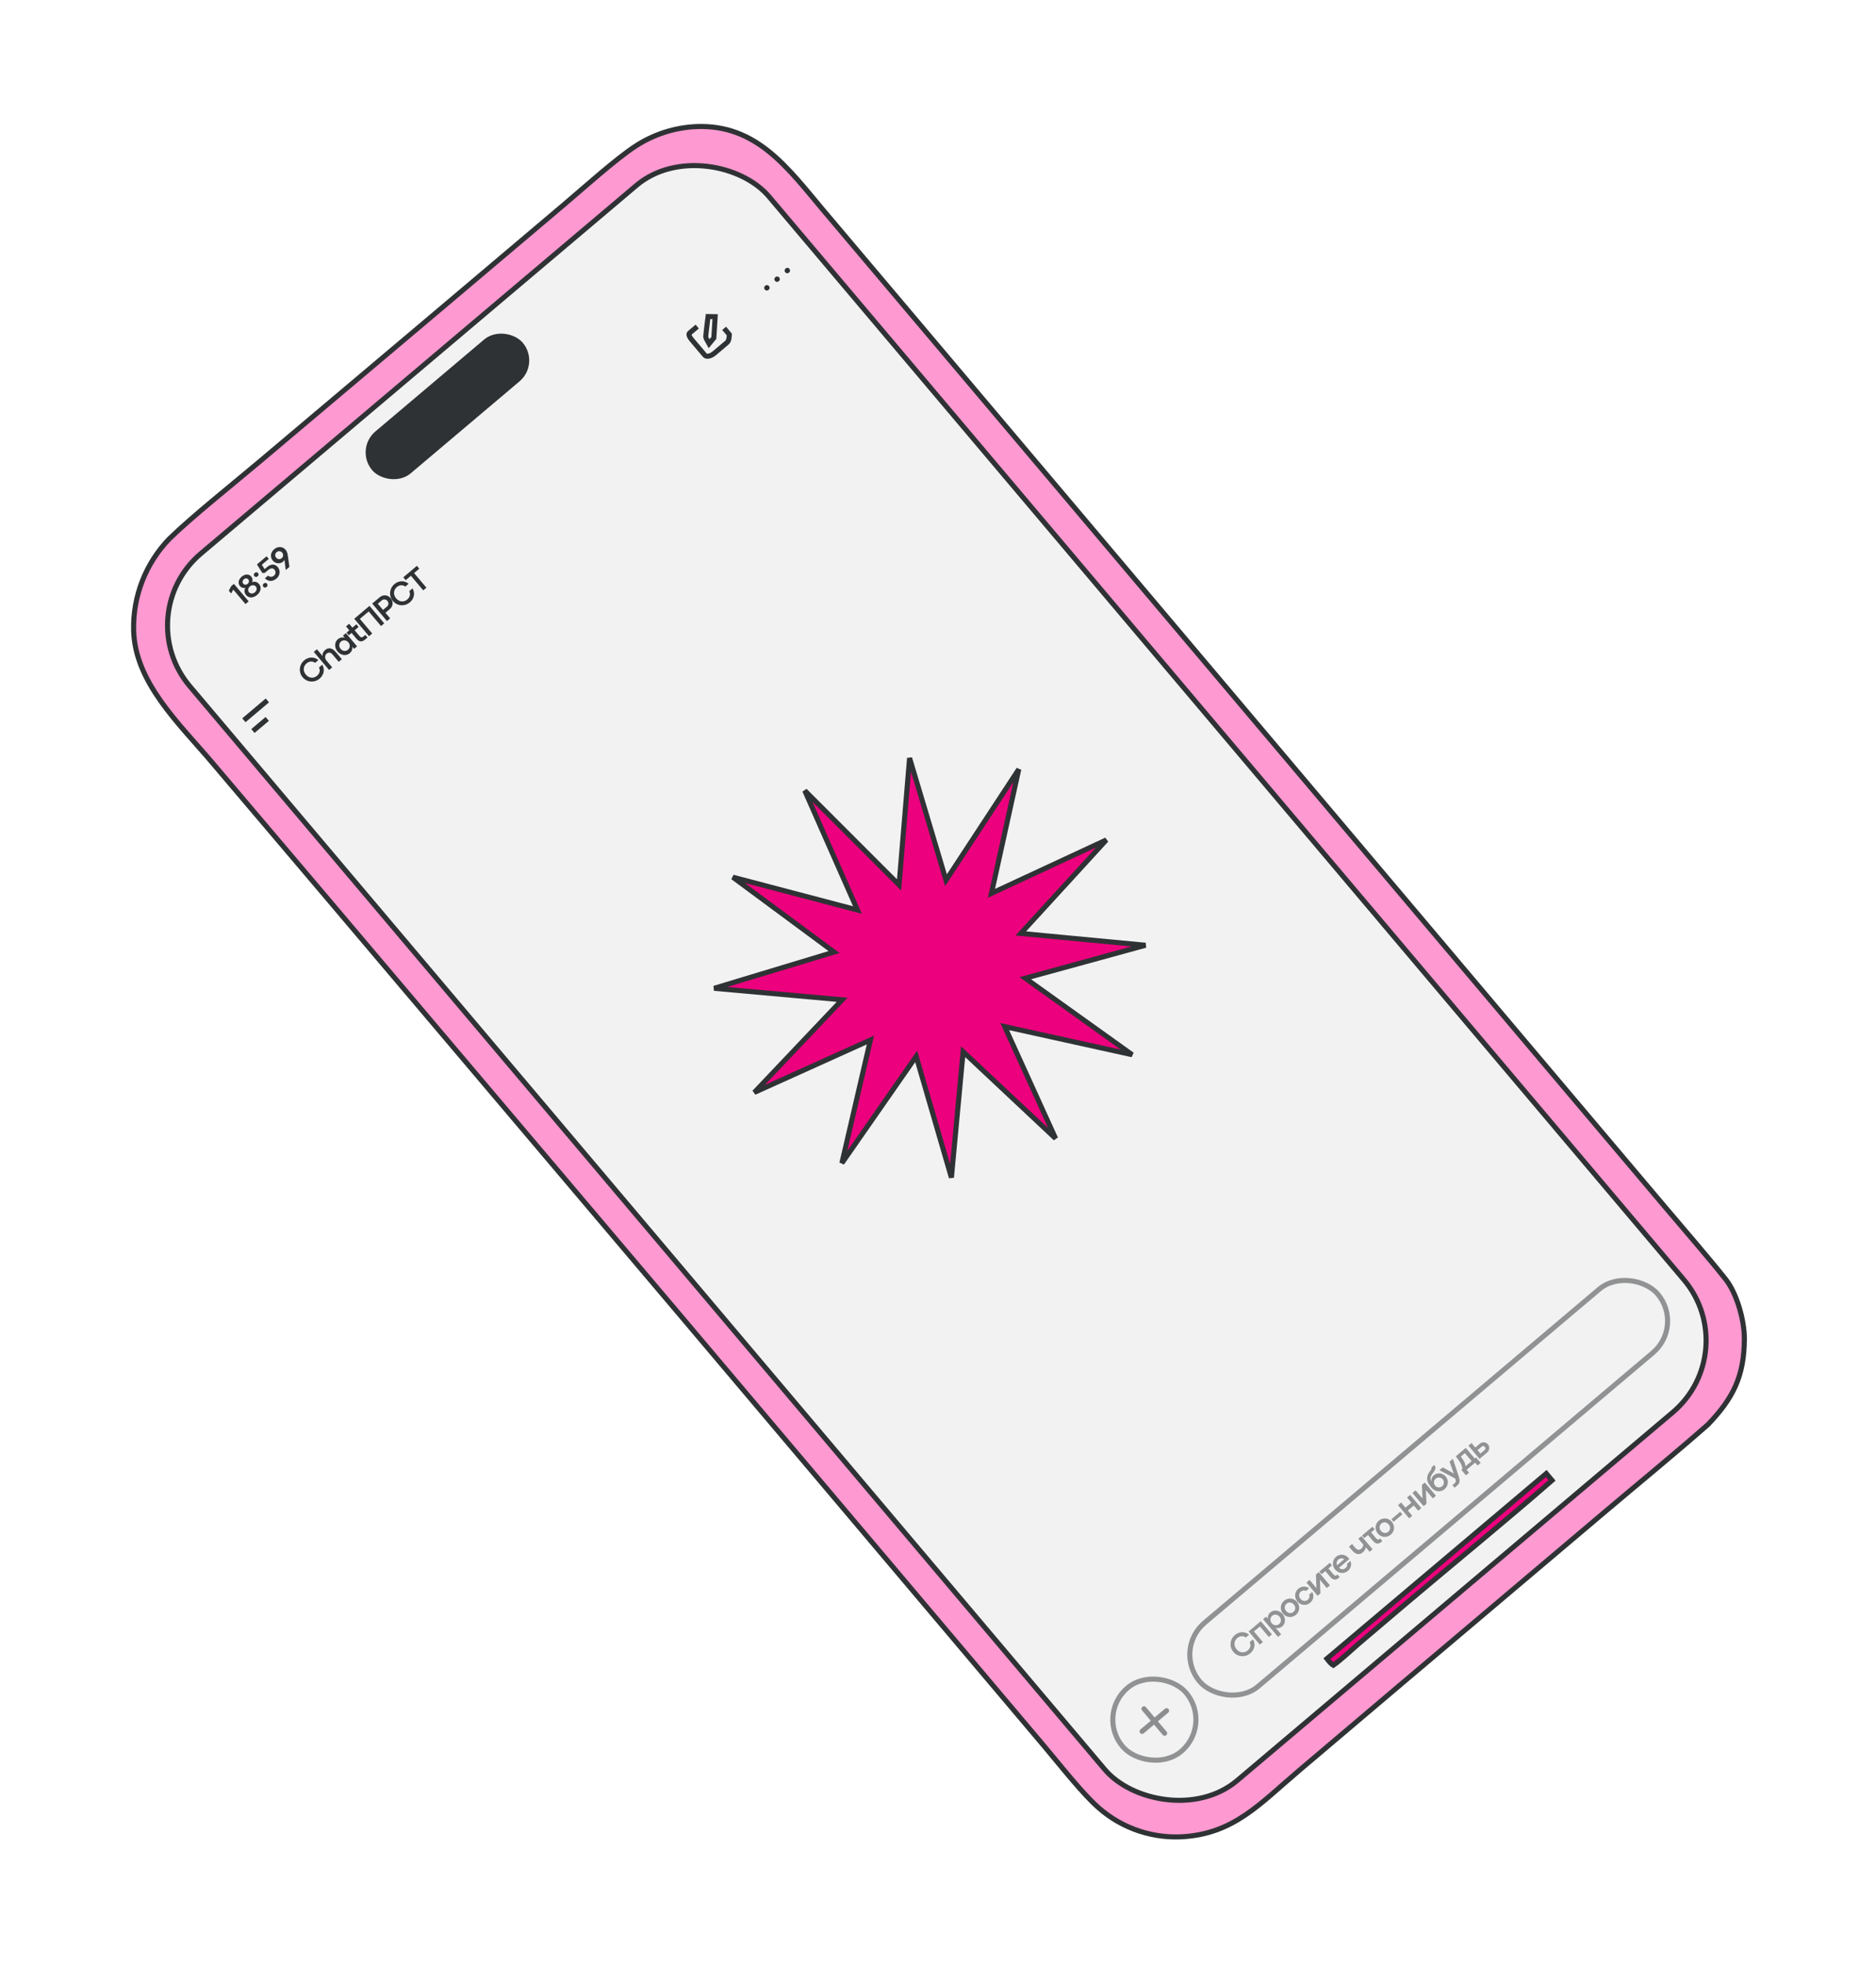 <?xml version="1.0" encoding="UTF-8"?> <svg xmlns="http://www.w3.org/2000/svg" width="441" height="462" viewBox="0 0 441 462" fill="none"><path d="M75.852 209.808L49.893 179.212C46.023 174.635 41.486 169.957 37.842 164.812C34.211 159.684 31.547 154.193 31.414 148.087L31.413 148.086C31.227 140.103 34.247 132.372 39.798 126.622C45.163 121.38 55.19 113.403 61.242 108.289L103.186 72.919L103.187 72.919L132.598 48.068L132.599 48.067C137.206 44.163 144.817 37.306 149.418 34.325L149.42 34.324C153.681 31.552 158.605 29.971 163.68 29.744C177.892 29.177 185.208 39.513 193.572 49.444L193.573 49.445L211.253 70.364L272.724 143.132L362.514 249.443L391.401 283.621L391.402 283.622C396.106 289.185 401.098 294.907 405.608 300.548C406.934 302.206 408.054 304.622 408.84 307.196C409.626 309.766 410.062 312.442 410.056 314.597C410.042 319.035 409.37 322.533 407.978 325.685C406.586 328.835 404.458 331.675 401.476 334.779C393.741 341.574 385.296 348.485 377.384 355.171L329.606 395.545L329.605 395.546L305.337 416.095C296.223 423.812 290.069 430.936 277.918 431.62L277.336 431.648C269.89 431.895 262.667 429.118 257.313 423.949L257.31 423.945L256.625 423.277C253.126 419.776 248.542 413.991 245.391 410.244L245.391 410.244L226.168 387.487L160.023 309.211L160.023 309.21L75.852 209.809L75.852 209.808Z" fill="#FF99D1" stroke="#2F3234" stroke-width="1.19"></path><rect x="30.33" y="144.355" width="178.26" height="377.459" rx="22.116" transform="rotate(-40.197 30.33 144.355)" fill="#F2F2F2" stroke="#2F3234" stroke-width="1.19"></rect><path d="M363.49 346.258L364.848 347.876C353.729 357.569 341.792 367.283 330.485 376.843L330.485 376.843L319.366 386.282L319.362 386.285C318.531 387.003 317.344 388.086 316.232 389.055C315.208 389.949 314.206 390.782 313.42 391.325C313.161 391.174 312.903 390.942 312.632 390.641C312.382 390.364 312.16 390.077 311.925 389.773L363.49 346.258Z" fill="#EC007D" stroke="#2F3234" stroke-width="1.19"></path><rect x="84.156" y="105.619" width="45.175" height="11.689" rx="5.845" transform="rotate(-40.197 84.156 105.619)" fill="#2F3234" stroke="#2F3234" stroke-width="1.19"></rect><path d="M189.173 185.782L201.565 213.844L172.276 206.135L196.069 223.726L167.88 232.242L197.966 234.945L177.321 256.709L204.613 244.393L197.905 273.323L215.368 248.246L223.652 276.718L226.407 247.145L248.145 267.534L236.189 241.243L266.145 247.848L241.018 229.872L269.283 222.127L239.968 219.347L260.074 197.378L233.065 209.924L239.49 180.763L222.386 206.841L213.819 178.138L211.347 207.942L189.173 185.782Z" fill="#EC007D" stroke="#2F3234" stroke-width="1.19"></path><rect opacity="0.5" x="275.694" y="387.65" width="141.001" height="19.546" rx="9.773" transform="rotate(-40.196 275.694 387.65)" stroke="#2F3234" stroke-width="1.19"></rect><rect opacity="0.5" x="257.59" y="402.943" width="19.546" height="19.546" rx="9.773" transform="rotate(-40.196 257.59 402.943)" stroke="#2F3234" stroke-width="1.19"></rect><path d="M57.328 169.26L62.85 164.594" stroke="#2F3234" stroke-width="1.19"></path><path d="M59.457 171.781L62.818 168.941" stroke="#2F3234" stroke-width="1.19"></path><path d="M75.128 159.474C74.732 159.809 74.287 160.021 73.793 160.11C73.3 160.199 72.818 160.162 72.348 159.997C71.879 159.831 71.48 159.551 71.148 159.159C70.817 158.767 70.609 158.327 70.524 157.839C70.441 157.348 70.484 156.867 70.654 156.395C70.825 155.923 71.108 155.52 71.504 155.185C71.806 154.93 72.146 154.745 72.524 154.629C72.904 154.511 73.296 154.489 73.699 154.562C74.104 154.634 74.484 154.818 74.838 155.115L74.072 155.763C73.737 155.525 73.395 155.423 73.046 155.455C72.698 155.487 72.371 155.633 72.065 155.891C71.807 156.109 71.624 156.369 71.514 156.672C71.405 156.971 71.381 157.284 71.444 157.611C71.508 157.936 71.661 158.241 71.902 158.527C72.147 158.817 72.423 159.019 72.731 159.135C73.039 159.25 73.35 159.279 73.663 159.222C73.977 159.16 74.263 159.02 74.523 158.8C74.829 158.542 75.028 158.245 75.119 157.909C75.209 157.57 75.164 157.217 74.984 156.849L75.754 156.198C75.989 156.599 76.109 157.005 76.114 157.415C76.119 157.824 76.032 158.207 75.852 158.562C75.673 158.913 75.432 159.217 75.128 159.474ZM74.498 152.573L75.567 153.837L75.842 154.2C75.794 153.943 75.819 153.689 75.917 153.438C76.013 153.184 76.178 152.959 76.411 152.762C76.824 152.413 77.245 152.281 77.675 152.366C78.106 152.451 78.529 152.74 78.945 153.232L80.358 154.904L79.628 155.521L78.228 153.865C77.976 153.567 77.73 153.401 77.487 153.368C77.244 153.332 77.007 153.412 76.778 153.605C76.635 153.726 76.534 153.88 76.475 154.068C76.417 154.252 76.41 154.447 76.454 154.655C76.498 154.862 76.597 155.056 76.75 155.238L78.089 156.822L77.358 157.439L73.768 153.19L74.498 152.573ZM82.201 153.507C81.928 153.738 81.617 153.875 81.27 153.917C80.922 153.959 80.579 153.907 80.24 153.763C79.901 153.618 79.604 153.396 79.351 153.097C79.1 152.799 78.931 152.471 78.845 152.112C78.761 151.752 78.768 151.405 78.865 151.071C78.963 150.733 79.147 150.45 79.419 150.22C79.672 150.006 79.944 149.872 80.232 149.818C80.521 149.76 80.798 149.785 81.061 149.893L80.618 149.368L81.312 148.781L83.933 151.884L83.239 152.47L82.798 151.948C82.861 152.226 82.839 152.503 82.734 152.778C82.63 153.052 82.453 153.295 82.201 153.507ZM81.805 152.683C81.972 152.542 82.09 152.371 82.157 152.169C82.225 151.963 82.237 151.753 82.193 151.538C82.148 151.321 82.049 151.124 81.898 150.944C81.749 150.767 81.57 150.64 81.364 150.563C81.158 150.482 80.948 150.457 80.737 150.488C80.525 150.519 80.335 150.605 80.168 150.746C80.001 150.887 79.883 151.057 79.814 151.257C79.743 151.455 79.729 151.662 79.77 151.879C79.814 152.094 79.916 152.296 80.075 152.485C80.24 152.68 80.426 152.816 80.633 152.893C80.839 152.97 81.045 152.989 81.25 152.951C81.455 152.912 81.64 152.823 81.805 152.683ZM85.761 150.339C85.465 150.589 85.151 150.715 84.818 150.717C84.483 150.717 84.122 150.488 83.735 150.029L82.641 148.734L81.998 149.277L81.468 148.65L82.11 148.107L81.343 147.198L82.068 146.575L82.841 147.489L83.77 146.704L84.3 147.332L83.371 148.117L84.493 149.445C84.797 149.805 85.099 149.859 85.399 149.605L85.879 149.2L86.391 149.806L85.761 150.339ZM83.278 145.402L86.858 142.378L90.326 146.482L89.574 147.117L86.672 143.683L84.599 145.435L87.501 148.869L86.746 149.507L83.278 145.402ZM89.225 140.377C89.499 140.146 89.794 139.999 90.109 139.936C90.427 139.871 90.735 139.893 91.034 140.002C91.334 140.108 91.595 140.292 91.818 140.556C92.052 140.834 92.2 141.131 92.261 141.448C92.321 141.764 92.293 142.071 92.178 142.372C92.064 142.669 91.87 142.932 91.599 143.162L90.609 143.998L91.716 145.308L90.964 145.943L87.496 141.838L89.225 140.377ZM90.996 142.522C91.125 142.413 91.216 142.282 91.268 142.127C91.319 141.971 91.326 141.811 91.291 141.647C91.259 141.482 91.184 141.33 91.066 141.191C90.961 141.066 90.831 140.976 90.677 140.92C90.523 140.864 90.363 140.849 90.199 140.874C90.036 140.898 89.89 140.964 89.761 141.073L88.814 141.873L90.043 143.328L90.996 142.522ZM96.342 141.548C95.946 141.883 95.501 142.095 95.008 142.185C94.514 142.274 94.032 142.236 93.562 142.072C93.094 141.905 92.694 141.626 92.362 141.234C92.031 140.841 91.823 140.401 91.739 139.914C91.655 139.423 91.698 138.941 91.869 138.47C92.039 137.998 92.323 137.595 92.719 137.26C93.021 137.005 93.361 136.82 93.738 136.704C94.118 136.586 94.51 136.564 94.913 136.637C95.318 136.708 95.698 136.893 96.053 137.19L95.286 137.837C94.951 137.6 94.609 137.497 94.26 137.53C93.912 137.562 93.585 137.708 93.279 137.966C93.022 138.184 92.838 138.444 92.728 138.747C92.619 139.046 92.596 139.359 92.658 139.686C92.722 140.011 92.875 140.316 93.117 140.602C93.361 140.891 93.638 141.094 93.946 141.21C94.254 141.325 94.564 141.354 94.878 141.296C95.191 141.235 95.478 141.094 95.737 140.875C96.043 140.617 96.242 140.319 96.334 139.983C96.424 139.645 96.379 139.292 96.198 138.923L96.968 138.273C97.203 138.674 97.324 139.08 97.328 139.489C97.333 139.899 97.246 140.281 97.067 140.636C96.888 140.988 96.646 141.292 96.342 141.548ZM96.594 135.299L95.372 136.332L94.806 135.662L97.999 132.964L98.565 133.634L97.343 134.667L100.245 138.101L99.496 138.733L96.594 135.299Z" fill="#2F3234"></path><path opacity="0.5" d="M293.915 388.509C293.519 388.844 293.074 389.056 292.58 389.145C292.087 389.235 291.605 389.197 291.135 389.032C290.667 388.866 290.267 388.586 289.935 388.194C289.604 387.802 289.396 387.362 289.312 386.874C289.228 386.383 289.271 385.902 289.441 385.43C289.612 384.959 289.895 384.555 290.292 384.22C290.593 383.965 290.933 383.78 291.311 383.664C291.691 383.547 292.083 383.524 292.486 383.597C292.891 383.669 293.271 383.853 293.625 384.15L292.859 384.798C292.524 384.56 292.182 384.458 291.833 384.49C291.485 384.523 291.158 384.668 290.852 384.926C290.594 385.144 290.411 385.404 290.301 385.707C290.192 386.006 290.168 386.319 290.231 386.646C290.295 386.971 290.448 387.276 290.689 387.562C290.934 387.852 291.21 388.054 291.518 388.17C291.826 388.286 292.137 388.315 292.45 388.257C292.764 388.195 293.05 388.055 293.31 387.836C293.616 387.577 293.815 387.28 293.906 386.944C293.996 386.606 293.951 386.252 293.771 385.884L294.541 385.234C294.776 385.635 294.896 386.04 294.901 386.45C294.906 386.859 294.819 387.242 294.639 387.597C294.46 387.948 294.219 388.252 293.915 388.509ZM293.524 383.372L296.373 380.965L298.994 384.067L298.27 384.679L296.171 382.195L294.768 383.381L296.867 385.865L296.146 386.474L293.524 383.372ZM297.615 379.915L298.056 380.437C298.009 380.153 298.033 379.877 298.129 379.611C298.224 379.34 298.383 379.111 298.604 378.924C298.892 378.681 299.212 378.536 299.566 378.489C299.921 378.441 300.27 378.488 300.611 378.63C300.952 378.769 301.25 378.989 301.503 379.289C301.758 379.59 301.926 379.922 302.008 380.284C302.088 380.644 302.076 380.995 301.97 381.335C301.867 381.674 301.674 381.963 301.39 382.203C301.167 382.392 300.916 382.512 300.639 382.563C300.36 382.613 300.092 382.591 299.834 382.499L300.153 382.845L301.168 384.046L300.437 384.663L296.921 380.502L297.615 379.915ZM300.689 381.642C300.854 381.503 300.972 381.335 301.045 381.14C301.116 380.942 301.13 380.735 301.089 380.518C301.047 380.302 300.944 380.096 300.779 379.901C300.619 379.711 300.436 379.578 300.229 379.501C300.025 379.422 299.818 379.402 299.609 379.441C299.401 379.475 299.213 379.563 299.046 379.704C298.881 379.844 298.765 380.016 298.697 380.222C298.629 380.424 298.617 380.634 298.661 380.852C298.706 381.069 298.803 381.266 298.953 381.443C299.109 381.628 299.292 381.761 299.5 381.84C299.707 381.917 299.915 381.939 300.125 381.906C300.336 381.87 300.524 381.782 300.689 381.642ZM304.633 379.463C304.325 379.723 303.984 379.885 303.611 379.949C303.239 380.011 302.878 379.977 302.526 379.847C302.173 379.714 301.869 379.497 301.614 379.195C301.36 378.895 301.198 378.56 301.126 378.19C301.054 377.819 301.08 377.456 301.204 377.1C301.329 376.742 301.547 376.433 301.857 376.171C302.168 375.907 302.511 375.744 302.885 375.68C303.258 375.616 303.622 375.65 303.975 375.783C304.328 375.915 304.632 376.131 304.885 376.431C305.14 376.733 305.303 377.069 305.375 377.439C305.447 377.81 305.419 378.175 305.291 378.534C305.164 378.89 304.945 379.199 304.633 379.463ZM304.065 378.779C304.238 378.633 304.358 378.461 304.425 378.262C304.495 378.063 304.506 377.856 304.461 377.643C304.417 377.428 304.317 377.228 304.161 377.043C304.006 376.86 303.826 376.729 303.622 376.65C303.417 376.568 303.211 376.544 303.003 376.578C302.792 376.611 302.602 376.7 302.431 376.844C302.26 376.989 302.14 377.162 302.073 377.364C302.004 377.564 301.992 377.772 302.037 377.989C302.083 378.202 302.183 378.4 302.338 378.583C302.494 378.768 302.674 378.901 302.876 378.982C303.081 379.061 303.286 379.083 303.493 379.05C303.701 379.016 303.892 378.925 304.065 378.779ZM307.985 376.631C307.683 376.886 307.347 377.044 306.978 377.104C306.61 377.163 306.251 377.125 305.899 376.991C305.548 376.857 305.246 376.64 304.992 376.34C304.741 376.043 304.578 375.709 304.504 375.34C304.431 374.972 304.454 374.611 304.573 374.258C304.693 373.902 304.903 373.597 305.205 373.342C305.465 373.122 305.744 372.974 306.044 372.896C306.343 372.817 306.64 372.807 306.936 372.867C307.23 372.926 307.503 373.045 307.755 373.225L307.01 373.855C306.8 373.746 306.588 373.707 306.374 373.74C306.162 373.771 305.965 373.863 305.782 374.018C305.629 374.147 305.518 374.308 305.45 374.5C305.38 374.691 305.365 374.894 305.407 375.111C305.449 375.327 305.552 375.533 305.717 375.728C305.883 375.925 306.07 376.063 306.276 376.14C306.481 376.215 306.684 376.235 306.885 376.199C307.087 376.164 307.264 376.082 307.416 375.952C307.602 375.796 307.726 375.613 307.791 375.404C307.853 375.192 307.839 374.966 307.747 374.727L308.489 374.1C308.637 374.385 308.718 374.682 308.734 374.989C308.749 375.293 308.694 375.589 308.567 375.875C308.438 376.16 308.244 376.412 307.985 376.631ZM307.109 371.888L307.84 371.271L309.466 373.196L309.469 373.194L309.339 370.003L310.006 369.44L312.63 372.545L311.897 373.165L310.27 371.239L310.267 371.242L310.4 374.43L309.733 374.993L307.109 371.888ZM312.279 368.569L313.429 369.93C313.581 370.11 313.723 370.217 313.856 370.252C313.99 370.284 314.133 370.236 314.283 370.109L314.41 370.002L314.923 370.608L314.657 370.833C314.325 371.113 313.996 371.231 313.669 371.187C313.342 371.139 313.02 370.928 312.704 370.554L311.549 369.186L310.677 369.923L310.159 369.311L312.598 367.25L313.115 367.863L312.279 368.569ZM316.993 366.107C317.051 366.175 317.116 366.262 317.187 366.367L314.764 368.415C314.927 368.559 315.1 368.658 315.283 368.711C315.467 368.762 315.647 368.769 315.822 368.731C315.998 368.69 316.157 368.609 316.3 368.488C316.481 368.335 316.599 368.175 316.654 368.007C316.71 367.836 316.708 367.66 316.648 367.48L317.445 366.807C317.552 367.044 317.606 367.301 317.607 367.58C317.608 367.859 317.546 368.135 317.422 368.408C317.299 368.678 317.113 368.918 316.866 369.127C316.562 369.384 316.225 369.542 315.856 369.603C315.486 369.663 315.126 369.626 314.774 369.492C314.423 369.358 314.121 369.141 313.867 368.841C313.614 368.542 313.451 368.207 313.377 367.839C313.303 367.47 313.327 367.108 313.448 366.754C313.57 366.4 313.782 366.094 314.086 365.837C314.39 365.581 314.722 365.425 315.082 365.369C315.441 365.313 315.789 365.352 316.126 365.485C316.463 365.614 316.752 365.821 316.993 366.107ZM315.98 366.42C315.873 366.314 315.741 366.245 315.583 366.213C315.423 366.179 315.258 366.185 315.087 366.233C314.917 366.276 314.762 366.358 314.621 366.477C314.426 366.642 314.297 366.844 314.234 367.083C314.171 367.319 314.199 367.566 314.317 367.825L315.98 366.42ZM321.966 364.657L321.061 363.586C321.028 363.796 320.954 364.005 320.84 364.212C320.725 364.419 320.56 364.614 320.345 364.796C319.945 365.134 319.529 365.261 319.099 365.176C318.669 365.088 318.247 364.798 317.832 364.307L317.105 363.447L317.835 362.83L318.549 363.675C318.799 363.971 319.045 364.137 319.287 364.174C319.529 364.211 319.758 364.138 319.975 363.954C320.146 363.81 320.267 363.659 320.339 363.503C320.412 363.344 320.465 363.173 320.5 362.989L319.311 361.583L320.042 360.966L322.663 364.068L321.966 364.657ZM322.312 360.092L323.462 361.453C323.613 361.632 323.756 361.74 323.889 361.775C324.023 361.807 324.165 361.759 324.316 361.632L324.443 361.525L324.955 362.131L324.69 362.356C324.358 362.636 324.028 362.754 323.701 362.71C323.374 362.662 323.053 362.451 322.737 362.076L321.582 360.709L320.709 361.446L320.192 360.834L322.63 358.773L323.148 359.386L322.312 360.092ZM326.919 360.632C326.611 360.892 326.271 361.054 325.897 361.118C325.526 361.18 325.164 361.146 324.812 361.016C324.459 360.883 324.155 360.666 323.9 360.364C323.647 360.064 323.484 359.729 323.412 359.359C323.341 358.988 323.367 358.625 323.49 358.269C323.615 357.911 323.833 357.602 324.143 357.34C324.455 357.076 324.797 356.913 325.171 356.849C325.545 356.785 325.908 356.819 326.261 356.952C326.615 357.084 326.918 357.3 327.171 357.6C327.426 357.902 327.59 358.238 327.661 358.608C327.733 358.979 327.705 359.344 327.578 359.703C327.451 360.059 327.231 360.368 326.919 360.632ZM326.352 359.948C326.525 359.802 326.645 359.63 326.712 359.431C326.781 359.232 326.793 359.025 326.747 358.812C326.703 358.597 326.603 358.397 326.447 358.212C326.292 358.029 326.113 357.898 325.908 357.819C325.704 357.737 325.497 357.713 325.289 357.747C325.079 357.78 324.888 357.869 324.717 358.013C324.546 358.158 324.427 358.331 324.359 358.533C324.29 358.733 324.278 358.941 324.324 359.158C324.369 359.371 324.47 359.569 324.624 359.752C324.781 359.937 324.96 360.07 325.163 360.151C325.367 360.23 325.573 360.252 325.779 360.219C325.988 360.185 326.179 360.094 326.352 359.948ZM327.092 357L329.153 355.259L329.66 355.859L327.599 357.601L327.092 357ZM328.641 353.694L329.362 353.085L330.38 354.289L331.78 353.106L330.763 351.902L331.487 351.29L334.111 354.395L333.387 355.007L332.344 353.773L330.943 354.956L331.986 356.19L331.265 356.8L328.641 353.694ZM332.032 350.829L332.762 350.212L334.389 352.137L334.392 352.135L334.262 348.945L334.929 348.381L337.553 351.487L336.82 352.106L335.193 350.181L335.19 350.183L335.323 353.371L334.656 353.935L332.032 350.829ZM337.007 346.723C337.309 346.468 337.634 346.312 337.981 346.253C338.33 346.193 338.669 346.228 338.998 346.361C339.327 346.489 339.617 346.703 339.869 347C340.102 347.276 340.25 347.594 340.313 347.954C340.375 348.313 340.342 348.67 340.215 349.026C340.09 349.379 339.875 349.685 339.571 349.942C339.27 350.197 338.932 350.354 338.559 350.414C338.188 350.473 337.825 350.436 337.472 350.303C337.119 350.167 336.815 349.948 336.56 349.646L336.33 349.375C335.792 348.737 335.509 348.133 335.482 347.562C335.455 346.988 335.622 346.451 335.982 345.95L336.124 345.758C336.246 345.592 336.338 345.462 336.398 345.366C336.459 345.266 336.5 345.171 336.52 345.082C336.541 344.992 336.526 344.917 336.475 344.856L337.178 344.262C337.358 344.475 337.44 344.701 337.424 344.939C337.406 345.175 337.34 345.391 337.226 345.587C337.113 345.783 336.967 345.994 336.789 346.22L336.672 346.376C336.455 346.686 336.33 346.994 336.295 347.3C336.262 347.604 336.331 347.866 336.503 348.086C336.465 347.828 336.488 347.582 336.571 347.346C336.655 347.106 336.8 346.899 337.007 346.723ZM339.007 349.255C339.172 349.115 339.288 348.949 339.354 348.754C339.421 348.556 339.436 348.355 339.399 348.152C339.364 347.948 339.279 347.766 339.145 347.607C339.013 347.45 338.848 347.337 338.652 347.268C338.458 347.198 338.258 347.179 338.051 347.212C337.845 347.245 337.66 347.331 337.497 347.468C337.332 347.608 337.215 347.775 337.146 347.971C337.078 348.168 337.062 348.367 337.099 348.57C337.136 348.773 337.223 348.955 337.359 349.116C337.493 349.275 337.657 349.39 337.851 349.461C338.047 349.529 338.248 349.548 338.452 349.517C338.657 349.481 338.842 349.394 339.007 349.255ZM341.955 348.548C342.062 348.458 342.135 348.367 342.175 348.275C342.216 348.181 342.23 348.079 342.217 347.97C342.206 347.859 342.172 347.723 342.117 347.563L342.064 347.427L338.376 345.474L339.145 344.824L341.462 346.084L341.81 346.338L341.624 345.952L340.756 343.468L341.532 342.807L342.885 346.862C343.024 347.276 343.1 347.613 343.114 347.874C343.129 348.137 343.085 348.364 342.981 348.555C342.881 348.747 342.711 348.944 342.472 349.146L341.949 349.587L341.439 348.984L341.955 348.548ZM343.77 345.188C343.754 344.888 343.68 344.573 343.547 344.245C343.412 343.914 343.203 343.556 342.919 343.171L342.225 342.221L344.567 340.243L346.673 342.735L346.978 342.478L348.064 343.763L347.34 344.375L346.769 343.699L344.759 345.398L345.33 346.074L344.606 346.686L343.52 345.4L343.77 345.188ZM344.36 341.467L343.392 342.286L343.802 342.839C344.039 343.163 344.209 343.463 344.313 343.737C344.419 344.009 344.483 344.286 344.507 344.566L345.949 343.347L344.36 341.467ZM345.915 339.104L346.802 340.154L347.828 339.287C348.019 339.126 348.231 339.016 348.462 338.959C348.694 338.9 348.926 338.906 349.155 338.978C349.387 339.048 349.592 339.189 349.77 339.4C349.947 339.609 350.051 339.835 350.083 340.077C350.114 340.316 350.08 340.548 349.983 340.772C349.888 340.994 349.743 341.186 349.55 341.349L347.809 342.821L345.188 339.718L345.915 339.104ZM349.001 340.743C349.074 340.681 349.125 340.607 349.155 340.52C349.183 340.431 349.188 340.341 349.171 340.252C349.155 340.159 349.116 340.077 349.055 340.004C348.961 339.893 348.844 339.832 348.703 339.82C348.562 339.805 348.437 339.844 348.326 339.937L347.327 340.781L348.005 341.584L349.001 340.743Z" fill="#2F3234"></path><path d="M54.834 138.552L54.34 139.461L53.779 138.802L54.362 137.735L54.987 137.208L58.457 141.315L57.706 141.95L54.834 138.552ZM60.439 139.8C60.131 140.061 59.815 140.235 59.49 140.323C59.165 140.408 58.858 140.407 58.571 140.319C58.283 140.231 58.036 140.066 57.83 139.822C57.677 139.641 57.573 139.448 57.517 139.244C57.462 139.035 57.45 138.834 57.484 138.641C57.515 138.445 57.581 138.271 57.682 138.117C57.552 138.167 57.41 138.186 57.254 138.173C57.1 138.158 56.949 138.115 56.802 138.043C56.655 137.967 56.53 137.867 56.426 137.745C56.234 137.517 56.126 137.269 56.102 137C56.078 136.73 56.13 136.466 56.258 136.205C56.387 135.945 56.573 135.712 56.816 135.507C57.066 135.296 57.327 135.15 57.601 135.071C57.874 134.989 58.138 134.983 58.394 135.053C58.651 135.122 58.877 135.27 59.071 135.5C59.175 135.622 59.251 135.764 59.301 135.926C59.353 136.085 59.374 136.244 59.362 136.402C59.351 136.56 59.309 136.695 59.236 136.809C59.405 136.728 59.589 136.688 59.787 136.69C59.983 136.689 60.178 136.735 60.372 136.826C60.565 136.915 60.739 137.051 60.893 137.234C61.097 137.476 61.217 137.746 61.254 138.047C61.292 138.345 61.243 138.648 61.105 138.954C60.967 139.26 60.745 139.542 60.439 139.8ZM58.228 137.19C58.341 137.094 58.422 136.984 58.471 136.86C58.521 136.735 58.536 136.61 58.517 136.485C58.498 136.36 58.448 136.25 58.368 136.156C58.286 136.059 58.185 135.993 58.065 135.956C57.945 135.916 57.82 135.91 57.688 135.939C57.559 135.965 57.439 136.025 57.328 136.119C57.216 136.214 57.133 136.325 57.082 136.451C57.032 136.576 57.016 136.702 57.033 136.828C57.049 136.953 57.097 137.064 57.179 137.16C57.259 137.255 57.359 137.322 57.479 137.362C57.601 137.4 57.728 137.405 57.859 137.377C57.99 137.349 58.113 137.286 58.228 137.19ZM59.919 139.19C60.063 139.068 60.172 138.925 60.243 138.761C60.315 138.597 60.342 138.433 60.324 138.268C60.308 138.103 60.246 137.955 60.137 137.827C60.025 137.694 59.887 137.605 59.725 137.559C59.563 137.51 59.395 137.507 59.221 137.551C59.047 137.594 58.888 137.677 58.743 137.799C58.598 137.922 58.49 138.065 58.418 138.229C58.348 138.391 58.323 138.557 58.343 138.727C58.362 138.893 58.428 139.043 58.541 139.176C58.649 139.304 58.783 139.391 58.942 139.436C59.103 139.48 59.269 139.481 59.441 139.439C59.614 139.396 59.774 139.313 59.919 139.19ZM60.561 135.435C60.478 135.505 60.39 135.549 60.295 135.567C60.2 135.585 60.109 135.58 60.022 135.55C59.933 135.518 59.858 135.466 59.796 135.394C59.735 135.321 59.696 135.24 59.679 135.151C59.663 135.058 59.672 134.966 59.705 134.876C59.741 134.783 59.801 134.702 59.886 134.63C59.968 134.56 60.057 134.517 60.152 134.498C60.249 134.478 60.342 134.484 60.431 134.516C60.518 134.546 60.592 134.597 60.653 134.669C60.75 134.784 60.791 134.914 60.775 135.058C60.759 135.203 60.688 135.328 60.561 135.435ZM62.67 137.931C62.587 138.001 62.499 138.045 62.404 138.063C62.309 138.081 62.218 138.075 62.13 138.046C62.041 138.014 61.966 137.962 61.905 137.889C61.844 137.817 61.805 137.736 61.788 137.647C61.772 137.554 61.78 137.462 61.814 137.371C61.85 137.279 61.91 137.197 61.995 137.126C62.077 137.056 62.166 137.012 62.261 136.994C62.358 136.974 62.451 136.98 62.54 137.012C62.627 137.042 62.701 137.093 62.762 137.165C62.859 137.28 62.9 137.409 62.884 137.554C62.868 137.698 62.797 137.824 62.67 137.931ZM64.979 135.965C64.727 136.177 64.452 136.333 64.152 136.431C63.85 136.527 63.536 136.537 63.21 136.461C62.886 136.383 62.574 136.194 62.274 135.892L63.004 135.275C63.165 135.411 63.331 135.496 63.504 135.53C63.675 135.561 63.838 135.553 63.991 135.506C64.145 135.456 64.281 135.38 64.4 135.28C64.549 135.154 64.653 135.009 64.714 134.844C64.775 134.679 64.79 134.513 64.759 134.345C64.726 134.176 64.65 134.021 64.531 133.881C64.343 133.657 64.119 133.553 63.859 133.569C63.602 133.583 63.333 133.707 63.052 133.941L62.219 134.64L61.674 134.65L60.4 132.633L62.663 130.721L63.181 131.334L61.551 132.711L62.208 133.739L62.794 133.244C63.091 132.992 63.39 132.824 63.691 132.739C63.994 132.652 64.282 132.653 64.557 132.742C64.83 132.828 65.074 132.998 65.288 133.252C65.502 133.505 65.639 133.795 65.697 134.122C65.756 134.444 65.726 134.77 65.607 135.098C65.488 135.423 65.278 135.712 64.979 135.965ZM64.45 129.067C64.744 128.819 65.057 128.661 65.39 128.593C65.723 128.522 66.042 128.541 66.347 128.649C66.652 128.753 66.914 128.935 67.133 129.194C67.251 129.333 67.344 129.478 67.414 129.63C67.483 129.781 67.54 129.957 67.585 130.157C67.628 130.355 67.673 130.618 67.718 130.945L68.031 133.225L67.165 133.957L66.868 131.518C66.802 131.702 66.7 131.852 66.561 131.969C66.334 132.161 66.071 132.285 65.773 132.34C65.475 132.392 65.18 132.367 64.888 132.266C64.593 132.163 64.34 131.985 64.128 131.734C63.908 131.474 63.772 131.186 63.718 130.87C63.665 130.549 63.7 130.232 63.823 129.917C63.947 129.598 64.156 129.315 64.45 129.067ZM65.026 129.754C64.891 129.868 64.796 130 64.74 130.151C64.685 130.298 64.672 130.45 64.702 130.607C64.731 130.765 64.804 130.912 64.92 131.049C65.034 131.184 65.167 131.28 65.319 131.338C65.471 131.395 65.626 131.411 65.783 131.385C65.941 131.355 66.087 131.284 66.222 131.17C66.368 131.046 66.466 130.903 66.513 130.743C66.56 130.582 66.566 130.424 66.53 130.268C66.493 130.109 66.426 129.973 66.329 129.858C66.213 129.721 66.079 129.626 65.927 129.572C65.776 129.517 65.622 129.505 65.464 129.539C65.307 129.569 65.16 129.64 65.026 129.754Z" fill="#2F3234"></path><path d="M163.903 76.739C163.903 76.739 162.222 78.158 162.102 78.26C161.724 78.579 162.216 79.368 162.535 79.746C163.854 81.306 165.274 82.987 165.679 83.467C166.085 83.948 167.109 83.699 167.95 82.989C168.79 82.279 169.39 81.772 170.951 80.453C171.449 80.032 171.441 78.599 171.441 78.599L170.224 77.158" stroke="#2F3234" stroke-width="1.19"></path><path d="M166.443 74.388C166.233 76.006 165.833 79.266 165.914 79.362L166.688 80.765L167.806 79.409L168.114 74.417L166.443 74.388Z" stroke="#2F3234" stroke-width="1.19"></path><circle cx="180.278" cy="67.635" r="0.629" transform="rotate(-40.196 180.278 67.635)" fill="#2F3234"></circle><circle cx="182.68" cy="65.605" r="0.629" transform="rotate(-40.196 182.68 65.605)" fill="#2F3234"></circle><circle cx="185.081" cy="63.576" r="0.629" transform="rotate(-40.196 185.081 63.576)" fill="#2F3234"></circle><path d="M268.923 401.552L273.782 407.303" stroke="#8C8E8F" stroke-width="1.19" stroke-linecap="round"></path><path d="M268.478 406.857L274.228 401.998" stroke="#8C8E8F" stroke-width="1.19" stroke-linecap="round"></path></svg> 